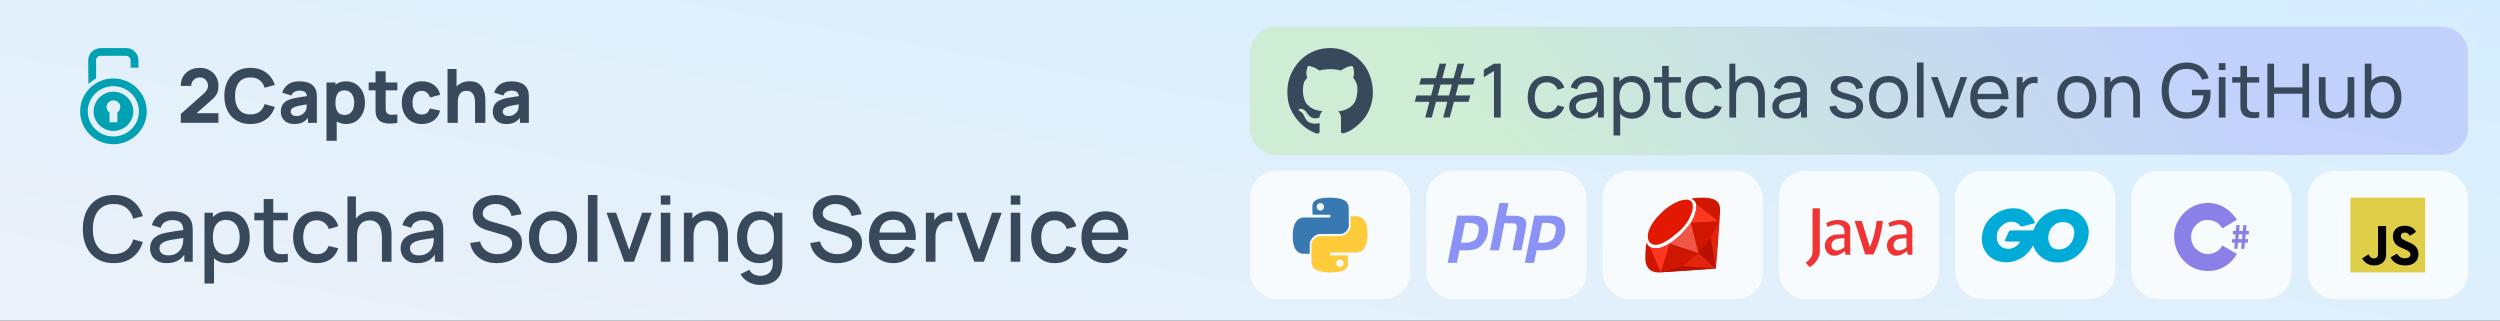 <svg width="468" height="60" fill="none" xmlns="http://www.w3.org/2000/svg"><rect width="100%" height="100%" fill="#333333" stroke="none"/><path d="M0 0h468v60H0V0z" fill="url(#a)"/><rect opacity=".75" x="432" y="32" width="30" height="24" rx="5" fill="#fff"/><rect opacity=".75" x="399" y="32" width="30" height="24" rx="5" fill="#fff"/><rect opacity=".75" x="366" y="32" width="30" height="24" rx="5" fill="#fff"/><rect opacity=".75" x="333" y="32" width="30" height="24" rx="5" fill="#fff"/><rect opacity=".75" x="300" y="32" width="30" height="24" rx="5" fill="#fff"/><rect opacity=".75" x="267" y="32" width="30" height="24" rx="5" fill="#fff"/><rect opacity=".75" x="234" y="32" width="30" height="24" rx="5" fill="#fff"/><path fill="#DFCE47" d="M440 37h14v14h-14z"/><path d="M452.27 43.422c-.152-.39-.782-1.172-2.087-1.172-1.631 0-2.255 1.076-2.231 2.01.024.932.48 1.65 1.439 2.056l.323.135c.827.341 1.525.63 1.525 1.18 0 .622-.72.718-1.008.718-.288 0-.72-.024-1.08-.359-.287-.268-.423-.446-.455-.502l-1.176.694c.184.502.984 1.506 2.711 1.506 2.159 0 2.495-1.41 2.495-2.056 0-.646-.096-1.555-1.607-2.2-1.512-.647-1.68-.838-1.68-1.245 0-.406.288-.67.864-.645.528.021.816.621.816.621l1.151-.741zM445.169 42.322h1.511v5.286c0 1.22-.767 2.08-2.303 2.08-1.228 0-1.967-.877-2.183-1.315l1.2-.765c.096.255.427.765.983.765.696 0 .792-.55.792-.694v-5.357z" fill="#000"/><path fill-rule="evenodd" clip-rule="evenodd" d="m418.649 42.136-.095 1.09h-.559v.652h.501l-.078.891h-.6v.654h.543l-.101 1.148h.584l.109-1.148h.7l-.102 1.168h.583l.112-1.168h.577v-.654h-.515l.085-.89H421v-.654h-.544l.102-1.069h-.618l-.094 1.07h-.682l.104-1.09h-.619zm1.061 2.633.078-.89h-.687l-.085.89h.694z" fill="#8A81E8"/><path d="m418.738 47.537-2.728-1.593s-.381.925-1.545 1.374c-1.455.563-2.515.094-3.455-.811-.939-.906-1.181-2.812-.197-4.061.985-1.25 2.091-1.437 3.349-1.14 1.006.237 1.662 1.067 1.863 1.452l2.697-1.608c-.03-.12-.3-.569-1.136-1.406a5.992 5.992 0 0 0-4.939-1.702c-2.152.25-3.94 1.421-5.061 3.623s-.409 4.732.273 5.872c.682 1.14 2.318 3.295 5.818 3.186 2.8-.087 4.54-2.16 5.061-3.186z" fill="#8A81E8"/><path d="M383.679 45.65c-.401-.993-.232-1.838.063-2.514h-7.161c-.338 0-.465.084-.55.253-.084.17-.507 1.12-.633 1.374-.127.253-.064.443.169.443.185 0 1.823.014 2.619.021a2.356 2.356 0 0 1-.253.36c-.19.232-.803.866-1.606.971-.803.106-1.69-.148-2.176-.887-.486-.74-.507-2.155.211-3 .719-.845 1.437-1.162 2.219-1.162.781 0 1.352.444 1.542.697.19.254.359.19.486.17.126-.022 2.007-.508 2.176-.55.169-.042.169-.169.105-.296-.063-.126-.655-1.352-1.859-2.028-1.204-.676-2.81-.612-4.119-.148-1.31.465-2.916 1.627-3.528 3.338-.613 1.712-.55 3.423.612 4.838 1.162 1.416 2.747 1.542 3.465 1.563.718.022 1.753-.084 3.084-.887 1.065-.642 1.81-1.789 2.05-2.281.105.352.498 1.23 1.225 1.922.908.866 2.007 1.246 3.232 1.289 1.225.042 3.148-.36 4.563-2.007 1.416-1.648 1.416-3.296 1.373-3.993-.042-.697-2.767-.422-2.704 0 .064.422.064 1.394-.57 2.324a2.78 2.78 0 0 1-2.07 1.225c-.529.042-1.564-.042-1.965-1.035z" fill="#00ACD7"/><path d="M383.742 43.136c-.148.317-3.236.507-3.084 0 .063-.211.583-1.635 1.732-2.599a6.055 6.055 0 0 1 3.634-1.415c.655-.021 2.302 0 3.507 1.12 1.204 1.12 1.436 2.45 1.457 2.894.021.444-2.662.317-2.704 0-.042-.317-.401-1.542-2.049-1.563-1.648-.022-2.345 1.246-2.493 1.563z" fill="#00ACD7"/><path d="m338.785 50-.785-.837c.436-.25 1.308-.998 1.308-2.003V39h1.366c-.009 1.963-.023 6.295 0 7.921.024 1.626-1.25 2.73-1.889 3.079zM349.163 47.639l-1.977-6.278h1.337l1.512 4.873c.106-.18.407-.867.755-2.182.349-1.316.475-2.342.495-2.69h1.191a24.393 24.393 0 0 1-.61 3.198c-.372 1.435-.95 2.65-1.192 3.079h-1.511zM344.104 41.182c-1.069 0-1.938.399-2.238.598l.262.717c.368-.17 1.255-.502 1.86-.478.756.03 1.279.568 1.279 1.166v2.69c0 .813.155 1.554.233 1.823h.872c-.01-1.195-.024-3.82 0-4.752.029-1.166-.931-1.764-2.268-1.764z" fill="#F03435"/><path d="M343.407 43.962c.674-.12 1.637-.11 2.034-.09v.718c-.232 0-.837.018-1.395.09-.697.089-1.192.597-1.192 1.195 0 .598.291 1.016 1.018 1.016.581 0 1.288-.478 1.569-.717v.717c-.203.25-.843.79-1.773.957-1.162.21-2.064-.718-2.064-1.883 0-1.166.96-1.854 1.803-2.003zM355.732 41.182c-1.07 0-1.938.399-2.238.598l.261.717c.368-.17 1.256-.502 1.861-.478.755.03 1.279.568 1.279 1.166v2.69c0 .813.155 1.554.232 1.823h.872c-.009-1.195-.023-3.82 0-4.752.029-1.166-.93-1.764-2.267-1.764z" fill="#F03435"/><path d="M355.034 43.962c.675-.12 1.638-.11 2.035-.09v.718c-.232 0-.837.018-1.395.09-.698.089-1.192.597-1.192 1.195 0 .598.291 1.016 1.017 1.016.582 0 1.289-.478 1.57-.717v.717c-.203.25-.843.79-1.773.957-1.163.21-2.064-.718-2.064-1.883 0-1.166.959-1.854 1.802-2.003z" fill="#F03435"/><path fill-rule="evenodd" clip-rule="evenodd" d="M321.203 50.281s-8.485.602-10.431.71c-1.945.123-2.772-1.034-2.772-2.669 0-1.62.214-2.9.214-2.9s.291.571.674.833c.383.262 1.21.386 2.237.031 1.026-.355 2.45-1.28 3.645-2.499 1.18-1.219 2.053-2.283 2.451-3.47.398-1.189.429-1.944.199-2.392-.245-.463-.812-.756-.812-.756s1.685-.293 3.125-.108c1.455.17 2.251.787 2.267 2.145.015 1.372-.797 11.075-.797 11.075z" fill="#CE1600"/><path d="m320.218 44.474 1.588-3.068-.615 8.846-.973-5.778z" fill="#E3240E"/><path d="M314.676 43.887c.726-.705 1.534-1.752 1.847-2.187l1.427 5.68-5.413-1.796c.411-.272 1.413-.992 2.139-1.697z" fill="#EF5645"/><path fill-rule="evenodd" clip-rule="evenodd" d="M310.777 40.062c2.197-2.273 4.93-3.216 5.791-2.393.862.838-.029 3.62-2.079 5.489-2.064 1.87-4.232 3.275-5.42 2.423-1.203-.868-.579-3.276 1.708-5.519z" fill="#E21800"/><path fill-rule="evenodd" clip-rule="evenodd" d="m308.889 46.255 1.996 4.715 1.664-5.393s-1.286.802-2.159.894c-.889.093-1.501-.216-1.501-.216zM321.602 41.38l-4.09-3.193s.123.525-.015 1.08c-.123.555-.291 1.188-.46 1.527-.153.324-.52.926-.52.926l5.085-.34z" fill="#FF3720"/><path fill-rule="evenodd" clip-rule="evenodd" d="m321.191 50.252-3.253-2.872-3.002 2.468 6.255.404z" fill="#E3240E"/><path d="m314.936 49.828 6.222.424-10.306.718 4.084-1.142zM317.95 47.38l2.268-2.873.973 5.745-3.241-2.873z" fill="#B81003"/><path fill-rule="evenodd" clip-rule="evenodd" d="M278.925 46.845h1.692l1.018-5.062 1.744.02c.454.007.649.444.565.907-.085.463-.804 4.148-.804 4.148l1.698-.013s.616-3.228.798-4.142c.182-.907.052-1.605-.473-1.93-.526-.32-1.044-.366-1.68-.386-.629-.013-1.575-.02-1.575-.02l.479-2.347-1.679-.02-1.783 8.845z" fill="#8A93F5"/><path d="M273.039 46.843c1.082.015 2.659.112 3.644-.415.506-.268 1.31-1.063 1.679-2.185.37-1.122.169-2.447-.201-2.975-.783-1.126-2.654-.893-3.852-.898-.051.28-.146.778-.267 1.397.87-.07 2.741-.158 2.764.943.02.613-.071 1.18-.324 1.702-.542 1.12-2.066 1.05-3.164 1.028l-.279 1.403z" fill="#8A93F5"/><path d="m274.523 40.37-1.727-.008L271 49.212l1.731-.006c.582-2.95 1.188-5.892 1.792-8.837zM287.48 46.843c1.083.015 2.66.112 3.644-.415.506-.268 1.31-1.063 1.68-2.185.37-1.122.168-2.447-.201-2.975-.784-1.126-2.655-.893-3.853-.898-.051.28-.146.778-.266 1.397.869-.07 2.74-.158 2.764.943.019.613-.072 1.18-.325 1.702-.542 1.12-2.066 1.05-3.163 1.028l-.28 1.403z" fill="#8A93F5"/><path d="m288.965 40.37-1.727-.008-1.797 8.851 1.732-.006c.581-2.95 1.187-5.892 1.792-8.837z" fill="#8A93F5"/><path fill-rule="evenodd" clip-rule="evenodd" d="m245.703 40.188 3.324.025-.012.5s-4.07.025-4.803 0c-.721-.024-1.21.269-1.589.782-.379.5-.623 1.562-.623 2.514 0 .94.098 2.002.501 2.612.416.598.892.879 1.467.879h1.222s-.013-1.318 0-1.904c0-.598.818-1.77 1.955-1.794 1.149-.013 3.079-.013 3.825-.013.745 0 1.515-.83 1.528-1.526.012-.695-.025-2.49-.025-3.27 0-.782-.367-1.27-.868-1.526-.501-.269-1.454-.452-2.444-.464-1.002-.025-2.236.11-2.798.44-.575.341-.697.866-.697 1.269.012.402.037 1.476.037 1.476zm1.466-2.16c.379 0 .685.317.685.696a.694.694 0 0 1-.685.696.693.693 0 0 1-.684-.696c0-.379.305-.696.684-.696z" fill="#3779B0"/><path fill-rule="evenodd" clip-rule="evenodd" d="m252.297 47.816-3.324-.024.012-.512s4.07-.025 4.803 0c.721.024 1.21-.268 1.589-.768.379-.513.623-1.573.623-2.512 0-.952-.098-2.012-.501-2.61-.416-.61-.892-.89-1.467-.89h-1.222s.013 1.317 0 1.914c0 .586-.818 1.769-1.955 1.78-1.149.013-3.079.013-3.825.013-.745.012-1.515.83-1.528 1.524-.012.695.025 2.5.025 3.268 0 .78.367 1.268.868 1.537.501.256 1.454.439 2.444.463 1.002.012 2.236-.11 2.798-.451.575-.342.697-.854.697-1.268-.012-.403-.037-1.464-.037-1.464zm-1.466 2.147a.686.686 0 0 1-.685-.696c0-.378.306-.682.685-.682.379 0 .684.304.684.682 0 .39-.305.696-.684.696z" fill="#FFCB3A"/><path opacity=".75" d="M234 10a5 5 0 0 1 5-5h218a5 5 0 0 1 5 5v14a5 5 0 0 1-5 5H239a5 5 0 0 1-5-5V10z" fill="url(#b)"/><path d="m266.8 21.993.784-2.933h-2.744l.315-1.19h2.751l.539-2.044h-2.744l.322-1.183h2.744l.728-2.723h1.232l-.735 2.723h2.135l.728-2.723h1.232l-.735 2.723h2.744l-.315 1.183h-2.744l-.553 2.044h2.744l-.315 1.19h-2.744l-.784 2.933h-1.225l.777-2.933h-2.128l-.784 2.933H266.8zm2.331-4.123h2.128l.546-2.044h-2.128l-.546 2.044zm10.54 4.13v-8.701l-1.897 1.148v-1.393l1.897-1.134h1.267V22h-1.267zm9.918.21c-.766 0-1.417-.17-1.953-.511a3.325 3.325 0 0 1-1.218-1.421c-.28-.602-.425-1.288-.434-2.058.009-.789.156-1.482.441-2.079a3.304 3.304 0 0 1 1.239-1.407c.536-.336 1.183-.504 1.939-.504.798 0 1.484.196 2.058.588.578.392.966.929 1.162 1.61l-1.232.371a2.029 2.029 0 0 0-.777-1.022 2.117 2.117 0 0 0-1.225-.364c-.518 0-.945.121-1.281.364-.336.238-.586.57-.749.994-.164.42-.248.903-.252 1.449.009.84.203 1.519.581 2.037.382.513.949.77 1.701.77.494 0 .905-.112 1.232-.336.326-.229.574-.558.742-.987l1.26.329c-.262.705-.67 1.244-1.225 1.617-.556.373-1.225.56-2.009.56zm6.743 0c-.565 0-1.038-.103-1.421-.308a2.194 2.194 0 0 1-.861-.826 2.252 2.252 0 0 1-.287-1.12c0-.397.075-.74.224-1.029.154-.294.369-.537.644-.728.275-.196.604-.35.987-.462.359-.098.761-.182 1.204-.252.448-.075.901-.142 1.358-.203.457-.06.884-.119 1.281-.175l-.448.259c.014-.672-.121-1.169-.406-1.491-.28-.322-.765-.483-1.456-.483-.457 0-.859.105-1.204.315-.341.205-.581.541-.721 1.008l-1.183-.357c.182-.663.534-1.183 1.057-1.561.523-.378 1.211-.567 2.065-.567.686 0 1.274.124 1.764.371.495.243.849.611 1.064 1.106a2.4 2.4 0 0 1 .203.763c.028.27.042.555.042.854V22h-1.106v-1.813l.259.168c-.285.611-.684 1.073-1.197 1.386-.509.313-1.129.469-1.862.469zm.189-1.043c.448 0 .835-.08 1.162-.238.331-.163.597-.376.798-.637.201-.266.331-.555.392-.868.07-.233.107-.492.112-.777.009-.29.014-.511.014-.665l.434.189c-.406.056-.805.11-1.197.161a27.12 27.12 0 0 0-1.113.168c-.35.056-.665.124-.945.203-.205.065-.399.15-.581.252a1.324 1.324 0 0 0-.434.399 1.041 1.041 0 0 0-.161.595c0 .205.051.401.154.588.107.187.271.338.49.455.224.117.516.175.875.175zm9.009 1.043c-.709 0-1.307-.175-1.792-.525a3.322 3.322 0 0 1-1.106-1.435c-.247-.607-.371-1.286-.371-2.037 0-.76.124-1.442.371-2.044.252-.602.621-1.076 1.106-1.421.49-.345 1.09-.518 1.799-.518.7 0 1.302.175 1.806.525.509.345.898.819 1.169 1.421.271.602.406 1.281.406 2.037s-.135 1.435-.406 2.037a3.415 3.415 0 0 1-1.169 1.435c-.504.35-1.108.525-1.813.525zm-3.479 3.15V14.44h1.113v5.565h.14v5.355h-1.253zm3.325-4.291c.499 0 .912-.126 1.239-.378.327-.252.572-.593.735-1.022.163-.434.245-.92.245-1.456 0-.532-.082-1.013-.245-1.442a2.194 2.194 0 0 0-.742-1.022c-.331-.252-.754-.378-1.267-.378-.49 0-.896.121-1.218.364-.322.238-.562.572-.721 1.001-.159.425-.238.917-.238 1.477a4.4 4.4 0 0 0 .231 1.477c.159.43.401.768.728 1.015.327.243.744.364 1.253.364zm9.298.931a5.602 5.602 0 0 1-1.33.105 2.948 2.948 0 0 1-1.162-.259 1.667 1.667 0 0 1-.777-.756c-.15-.299-.231-.6-.245-.903-.01-.308-.014-.656-.014-1.043V12.34h1.246v6.748c0 .308.002.572.007.791.009.22.058.408.147.567.168.299.434.474.798.525.368.051.812.037 1.33-.042V22zm-5.061-6.531V14.44h5.061v1.029h-5.061zm9.466 6.741c-.765 0-1.416-.17-1.953-.511a3.325 3.325 0 0 1-1.218-1.421c-.28-.602-.425-1.288-.434-2.058.009-.789.156-1.482.441-2.079a3.304 3.304 0 0 1 1.239-1.407c.537-.336 1.183-.504 1.939-.504.798 0 1.484.196 2.058.588.579.392.966.929 1.162 1.61l-1.232.371a2.029 2.029 0 0 0-.777-1.022 2.117 2.117 0 0 0-1.225-.364c-.518 0-.945.121-1.281.364-.336.238-.586.57-.749.994-.163.42-.247.903-.252 1.449.009.84.203 1.519.581 2.037.383.513.95.77 1.701.77.495 0 .905-.112 1.232-.336.327-.229.574-.558.742-.987l1.26.329c-.261.705-.67 1.244-1.225 1.617s-1.225.56-2.009.56zm10.046-.21v-3.787c0-.36-.033-.705-.098-1.036a2.619 2.619 0 0 0-.329-.889 1.7 1.7 0 0 0-.63-.63c-.262-.154-.593-.231-.994-.231a2.19 2.19 0 0 0-.854.161 1.67 1.67 0 0 0-.651.476 2.3 2.3 0 0 0-.427.812 3.939 3.939 0 0 0-.147 1.141l-.819-.252c0-.733.13-1.36.392-1.883a2.86 2.86 0 0 1 1.113-1.211c.48-.285 1.045-.427 1.694-.427.49 0 .907.077 1.253.231a2.5 2.5 0 0 1 .861.616c.228.252.408.537.539.854.13.313.221.632.273.959.056.322.084.628.084.917V22h-1.26zm-5.39 0V11.92h1.12v5.565h.14V22h-1.26zm10.619.21c-.565 0-1.039-.103-1.421-.308a2.194 2.194 0 0 1-.861-.826 2.241 2.241 0 0 1-.287-1.12c0-.397.074-.74.224-1.029.154-.294.368-.537.644-.728.275-.196.604-.35.987-.462.359-.098.76-.182 1.204-.252.448-.075.9-.142 1.358-.203.457-.06.884-.119 1.281-.175l-.448.259c.014-.672-.122-1.169-.406-1.491-.28-.322-.766-.483-1.456-.483-.458 0-.859.105-1.204.315-.341.205-.581.541-.721 1.008l-1.183-.357c.182-.663.534-1.183 1.057-1.561.522-.378 1.211-.567 2.065-.567.686 0 1.274.124 1.764.371a2.16 2.16 0 0 1 1.064 1.106 2.4 2.4 0 0 1 .203.763c.028.27.042.555.042.854V22h-1.106v-1.813l.259.168c-.285.611-.684 1.073-1.197 1.386-.509.313-1.13.469-1.862.469zm.189-1.043c.448 0 .835-.08 1.162-.238.331-.163.597-.376.798-.637a2.1 2.1 0 0 0 .392-.868c.07-.233.107-.492.112-.777.009-.29.014-.511.014-.665l.434.189c-.406.056-.805.11-1.197.161a27.12 27.12 0 0 0-1.113.168c-.35.056-.665.124-.945.203-.206.065-.399.15-.581.252a1.314 1.314 0 0 0-.434.399 1.034 1.034 0 0 0-.161.595c0 .205.051.401.154.588.107.187.27.338.49.455.224.117.515.175.875.175zm11.195 1.036c-.9 0-1.64-.196-2.219-.588-.574-.397-.926-.95-1.057-1.659l1.274-.203c.103.41.339.737.707.98.369.238.826.357 1.372.357.518 0 .924-.107 1.218-.322.294-.215.441-.506.441-.875 0-.215-.049-.387-.147-.518-.098-.135-.301-.261-.609-.378a14.475 14.475 0 0 0-1.379-.42c-.667-.177-1.192-.362-1.575-.553-.382-.191-.655-.413-.819-.665-.163-.252-.245-.558-.245-.917 0-.443.122-.83.364-1.162.243-.336.581-.595 1.015-.777.439-.182.948-.273 1.526-.273.574 0 1.088.091 1.54.273.453.182.817.441 1.092.777.28.331.446.719.497 1.162l-1.274.231a1.37 1.37 0 0 0-.588-.959c-.326-.233-.749-.357-1.267-.371-.49-.019-.889.068-1.197.259-.303.191-.455.45-.455.777 0 .182.056.338.168.469.117.13.329.254.637.371.313.117.766.25 1.358.399.668.168 1.193.352 1.575.553.388.196.663.43.826.7.164.266.245.595.245.987 0 .728-.268 1.302-.805 1.722-.536.415-1.276.623-2.219.623zm7.788.007c-.751 0-1.4-.17-1.946-.511a3.389 3.389 0 0 1-1.253-1.414c-.294-.602-.441-1.293-.441-2.072 0-.793.15-1.489.448-2.086a3.335 3.335 0 0 1 1.267-1.393c.546-.336 1.188-.504 1.925-.504.756 0 1.407.17 1.953.511.546.336.964.805 1.253 1.407.294.597.441 1.286.441 2.065 0 .789-.147 1.484-.441 2.086a3.38 3.38 0 0 1-1.26 1.407c-.546.336-1.194.504-1.946.504zm0-1.183c.784 0 1.368-.261 1.75-.784.383-.523.574-1.2.574-2.03 0-.854-.193-1.533-.581-2.037-.387-.509-.968-.763-1.743-.763-.527 0-.961.119-1.302.357-.34.238-.595.567-.763.987-.168.42-.252.905-.252 1.456 0 .85.196 1.53.588 2.044.392.513.969.77 1.729.77zm5.328.973V11.71h1.246V22h-1.246zm5.391 0-2.744-7.56h1.26l2.121 5.971 2.114-5.971h1.267L365.519 22h-1.274zm8.286.21c-.742 0-1.39-.163-1.946-.49a3.437 3.437 0 0 1-1.288-1.379c-.308-.593-.462-1.283-.462-2.072 0-.826.152-1.54.455-2.142a3.335 3.335 0 0 1 1.267-1.4c.546-.331 1.186-.497 1.918-.497.761 0 1.407.175 1.939.525.537.35.938.85 1.204 1.498.271.649.388 1.421.35 2.317h-1.26v-.448c-.014-.929-.203-1.622-.567-2.079-.364-.462-.905-.693-1.624-.693-.77 0-1.355.247-1.757.742-.401.495-.602 1.204-.602 2.128 0 .891.201 1.582.602 2.072.402.49.973.735 1.715.735.5 0 .934-.114 1.302-.343.369-.229.658-.558.868-.987l1.197.413a3.389 3.389 0 0 1-1.33 1.554 3.686 3.686 0 0 1-1.981.546zm-2.793-3.64v-1.001h5.586v1.001h-5.586zm7.789 3.43v-7.56h1.113v1.827l-.182-.238c.089-.233.203-.448.343-.644.145-.196.306-.357.483-.483.196-.159.418-.28.665-.364.247-.084.499-.133.756-.147.257-.019.497-.002.721.049v1.169a2.36 2.36 0 0 0-.861-.056 1.748 1.748 0 0 0-.868.343 1.863 1.863 0 0 0-.567.63 2.715 2.715 0 0 0-.273.805 4.952 4.952 0 0 0-.077.875V22h-1.253zm11.245.21c-.751 0-1.4-.17-1.946-.511a3.389 3.389 0 0 1-1.253-1.414c-.294-.602-.441-1.293-.441-2.072 0-.793.15-1.489.448-2.086a3.335 3.335 0 0 1 1.267-1.393c.546-.336 1.188-.504 1.925-.504.756 0 1.407.17 1.953.511.546.336.964.805 1.253 1.407.294.597.441 1.286.441 2.065 0 .789-.147 1.484-.441 2.086a3.38 3.38 0 0 1-1.26 1.407c-.546.336-1.194.504-1.946.504zm0-1.183c.784 0 1.368-.261 1.75-.784.383-.523.574-1.2.574-2.03 0-.854-.193-1.533-.581-2.037-.387-.509-.968-.763-1.743-.763-.527 0-.961.119-1.302.357-.34.238-.595.567-.763.987-.168.42-.252.905-.252 1.456 0 .85.196 1.53.588 2.044.392.513.969.77 1.729.77zm10.571.973v-3.787c0-.36-.032-.705-.098-1.036a2.577 2.577 0 0 0-.329-.889 1.7 1.7 0 0 0-.63-.63c-.261-.154-.592-.231-.994-.231-.312 0-.597.054-.854.161a1.67 1.67 0 0 0-.651.476 2.316 2.316 0 0 0-.427.812 3.939 3.939 0 0 0-.147 1.141l-.819-.252c0-.733.131-1.36.392-1.883a2.86 2.86 0 0 1 1.113-1.211c.481-.285 1.046-.427 1.694-.427.49 0 .908.077 1.253.231.346.154.633.36.861.616.229.252.409.537.539.854.131.313.222.632.273.959.056.322.084.628.084.917V22h-1.26zm-5.39 0v-7.56h1.12v2.023h.14V22h-1.26zm15.354.21a4.77 4.77 0 0 1-1.89-.364 4.172 4.172 0 0 1-1.47-1.043 4.792 4.792 0 0 1-.952-1.652c-.219-.649-.329-1.379-.329-2.191 0-1.073.191-2.002.574-2.786.383-.784.922-1.388 1.617-1.813.695-.43 1.512-.644 2.45-.644 1.129 0 2.039.264 2.73.791.691.523 1.167 1.239 1.428 2.149l-1.26.259c-.21-.611-.555-1.099-1.036-1.463-.481-.364-1.08-.546-1.799-.546-.751-.005-1.377.163-1.876.504-.495.336-.868.81-1.12 1.421-.252.611-.38 1.32-.385 2.128-.005.803.119 1.507.371 2.114s.628 1.083 1.127 1.428c.504.34 1.132.513 1.883.518.649.005 1.195-.119 1.638-.371a2.564 2.564 0 0 0 1.029-1.092c.243-.476.39-1.048.441-1.715h-2.142v-1.029h3.458c.014.093.021.205.021.336.005.126.007.212.007.259 0 .92-.173 1.743-.518 2.471a3.938 3.938 0 0 1-1.519 1.708c-.667.415-1.493.623-2.478.623zm6.053-9.107v-1.288h1.246v1.288h-1.246zm0 8.897v-7.56h1.246V22h-1.246zm7.568 0a5.602 5.602 0 0 1-1.33.105 2.948 2.948 0 0 1-1.162-.259 1.667 1.667 0 0 1-.777-.756c-.15-.299-.231-.6-.245-.903-.01-.308-.014-.656-.014-1.043V12.34h1.246v6.748c0 .308.002.572.007.791.009.22.058.408.147.567.168.299.434.474.798.525.368.051.812.037 1.33-.042V22zm-5.061-6.531V14.44h5.061v1.029h-5.061zM424.462 22V11.92h1.246v4.445h5.306V11.92h1.246V22h-1.246v-4.452h-5.306V22h-1.246zm12.632.196c-.485 0-.903-.077-1.253-.231a2.5 2.5 0 0 1-.861-.616 3.036 3.036 0 0 1-.539-.854 4.396 4.396 0 0 1-.28-.959 5.967 5.967 0 0 1-.077-.917V14.44h1.26v3.787c0 .355.033.698.098 1.029.065.331.175.63.329.896.159.266.369.476.63.63.266.154.597.231.994.231.313 0 .597-.054.854-.161.257-.107.476-.266.658-.476.182-.215.322-.485.42-.812.098-.327.147-.707.147-1.141l.819.252c0 .728-.133 1.356-.399 1.883a2.844 2.844 0 0 1-1.113 1.218c-.476.28-1.038.42-1.687.42zm2.52-.196v-2.023h-.14V14.44h1.253V22h-1.113zm6.545.21c-.709 0-1.307-.175-1.792-.525a3.322 3.322 0 0 1-1.106-1.435c-.247-.607-.371-1.286-.371-2.037 0-.76.124-1.442.371-2.044.252-.602.621-1.076 1.106-1.421.49-.345 1.09-.518 1.799-.518.7 0 1.302.175 1.806.525.509.345.898.819 1.169 1.421.271.602.406 1.281.406 2.037s-.135 1.435-.406 2.037a3.415 3.415 0 0 1-1.169 1.435c-.504.35-1.108.525-1.813.525zM442.68 22V11.92h1.253v4.515h-.14V22h-1.113zm3.325-.931c.499 0 .912-.126 1.239-.378.327-.252.572-.593.735-1.022.163-.434.245-.92.245-1.456 0-.532-.082-1.013-.245-1.442a2.194 2.194 0 0 0-.742-1.022c-.331-.252-.754-.378-1.267-.378-.49 0-.896.121-1.218.364-.322.238-.562.572-.721 1.001-.159.425-.238.917-.238 1.477a4.4 4.4 0 0 0 .231 1.477c.159.43.401.768.728 1.015.327.243.744.364 1.253.364z" fill="#38495C"/><path fill-rule="evenodd" clip-rule="evenodd" d="M247.578 20.813s-.56.463-.551 1.152c0 .04-.57.266-1.219.13-.429-.09-.922-.558-1.185-.99-.258-.432-.727-.724-1.083-.74-.258-.01-.434.071-.439.182 0 .1.147.221.347.332.253.135.492.377.717.88.19.422.39.91.994 1.176 1.01.452 1.873.045 1.873.12 0 .71-.005 1.454-.005 1.6 0 .24-.234.452-.697.286a8.142 8.142 0 0 1-2.98-1.96c-1.136-1.202-1.921-2.595-2.194-4.038-.274-1.448-.215-3.283.399-4.781.62-1.493 1.742-3.218 3.77-4.278 2.024-1.061 4.623-1.202 6.799-.232 2.175.966 3.262 2.363 3.916 3.605.658 1.242 1.185 3.298.863 5.289-.322 1.99-1.166 3.228-1.805 3.957-.634.724-1.736 1.694-2.648 2.096-.912.407-1.414.543-1.419-.03-.005-.568.005-1.69 0-2.479-.005-.784-.517-1.262-.517-1.262s.868-.025 1.688-.452c.819-.432 1.409-.955 1.672-1.936.269-.98.312-1.96.132-2.589-.176-.623-.434-.965-.546-1.116-.112-.146-.151-.16-.151-.16s.156-.302.156-.926c0-.618-.239-1.267-.239-1.267s-.503-.08-1.249.272c-.751.347-.951.553-.951.553s-.839-.262-1.989-.257c-1.151.005-2.063.247-2.063.247s-.386-.307-.966-.553c-.575-.252-1.156-.317-1.156-.317s-.312.75-.297 1.327c.014.583.185.905.185.905s-.483.387-.678 1.071c-.195.684-.2 1.79.005 2.594.205.81.454 1.162.922 1.599.463.432 1.068.709 1.677.84.61.13.912.15.912.15z" fill="#38495C"/><path d="M33.849 22.986h7.043v-1.792h-4.095l2.25-1.974c.4-.35.738-.663 1.013-.938a2.96 2.96 0 0 0 .622-.91c.14-.331.21-.747.21-1.246 0-.677-.15-1.272-.448-1.785a3.13 3.13 0 0 0-1.23-1.197c-.516-.29-1.103-.434-1.76-.434-.717 0-1.346.137-1.886.413-.54.275-.962.665-1.265 1.169-.303.504-.454 1.101-.454 1.792h1.956c-.01-.28.054-.54.189-.777.135-.243.324-.437.566-.581.247-.15.53-.224.852-.224.461 0 .83.151 1.104.455.28.298.42.679.42 1.14 0 .215-.066.447-.196.694-.13.247-.354.51-.671.79l-4.22 3.753v1.652zM46.88 23.21c1.155 0 2.124-.287 2.906-.861.788-.574 1.342-1.351 1.663-2.331l-1.914-.532c-.187.607-.501 1.08-.943 1.42-.443.341-1.014.512-1.712.512-.955 0-1.675-.313-2.16-.938-.479-.63-.719-1.47-.719-2.52s.24-1.888.72-2.513c.484-.63 1.204-.945 2.159-.945.698 0 1.269.17 1.712.51.442.337.756.81.943 1.422l1.914-.532c-.321-.98-.875-1.757-1.663-2.331-.782-.574-1.751-.861-2.906-.861-1.006 0-1.875.22-2.606.658a4.41 4.41 0 0 0-1.684 1.84c-.392.79-.587 1.707-.587 2.752 0 1.045.196 1.962.587 2.75a4.41 4.41 0 0 0 1.684 1.842c.73.439 1.6.658 2.606.658zM55.084 23.21c.582 0 1.071-.089 1.467-.266.4-.182.768-.471 1.104-.868V23h1.663v-4.62c0-.345-.014-.658-.042-.938a2.258 2.258 0 0 0-.266-.84 2.217 2.217 0 0 0-1.173-1.064c-.518-.206-1.11-.308-1.775-.308-.908 0-1.626.196-2.152.588-.526.392-.885.9-1.076 1.526l1.719.546c.12-.346.333-.586.636-.721.302-.136.593-.203.873-.203.447 0 .78.084.999.252.219.163.347.422.384.777-.708.102-1.332.203-1.872.3a8.21 8.21 0 0 0-1.356.337c-.605.224-1.031.53-1.278.917-.247.383-.37.838-.37 1.365 0 .42.095.805.286 1.155.196.345.48.623.852.833.377.205.836.308 1.377.308zm.405-1.498c-.326 0-.585-.072-.776-.217a.732.732 0 0 1-.286-.61c0-.19.06-.354.182-.49.12-.14.321-.265.6-.377.215-.08.478-.152.79-.217.317-.07.794-.159 1.432-.266a7.592 7.592 0 0 1-.042.602 1.714 1.714 0 0 1-.153.567c-.052.107-.15.24-.294.399-.14.159-.33.3-.573.427-.237.121-.53.182-.88.182zM61.12 26.36h1.915v-3.633c.247.154.52.273.817.357.303.084.632.126.986.126.694 0 1.301-.175 1.823-.525.522-.35.927-.826 1.216-1.428.293-.602.44-1.281.44-2.037 0-.77-.149-1.454-.447-2.051a3.45 3.45 0 0 0-1.244-1.421c-.535-.345-1.164-.518-1.886-.518-.392 0-.75.056-1.076.168-.322.107-.61.261-.867.462v-.42h-1.676v10.92zm3.41-4.844c-.633 0-1.08-.21-1.341-.63-.261-.425-.392-.98-.392-1.666 0-.686.128-1.24.385-1.66.26-.424.687-.636 1.278-.636.424 0 .771.105 1.041.315.275.205.478.483.608.833.13.345.196.728.196 1.148 0 .425-.063.812-.189 1.162a1.81 1.81 0 0 1-.58.826c-.26.205-.596.308-1.006.308zM74.382 23v-1.582c-.447.06-.855.08-1.223.056-.368-.023-.636-.168-.803-.434-.089-.14-.138-.327-.147-.56a41.64 41.64 0 0 1-.007-.798V16.91h2.18v-1.47h-2.18v-2.1h-1.9v2.1h-1.286v1.47h1.286v2.884c0 .453.004.858.014 1.218.009.354.107.704.293 1.05.205.368.503.637.894.805.396.163.844.25 1.342.259A7.22 7.22 0 0 0 74.382 23zM78.966 23.21c.876 0 1.612-.217 2.208-.651.596-.434 1.002-1.053 1.216-1.855l-1.942-.406c-.112.364-.28.644-.504.84-.223.196-.55.294-.978.294-.573 0-1.006-.203-1.3-.61-.288-.41-.432-.944-.432-1.602 0-.63.137-1.155.412-1.575.28-.425.72-.637 1.32-.637.35 0 .662.11.937.329.279.22.475.525.586.917l1.9-.504c-.167-.78-.553-1.393-1.159-1.841-.6-.453-1.346-.68-2.236-.68-.768 0-1.434.174-1.998.519a3.546 3.546 0 0 0-1.314 1.42c-.307.603-.46 1.287-.46 2.052 0 .756.148 1.435.446 2.037a3.464 3.464 0 0 0 1.286 1.428c.559.35 1.23.525 2.012.525zM83.773 23h1.929v-3.836c0-.472.051-.85.154-1.134.107-.285.242-.5.405-.644.163-.15.337-.25.524-.301.186-.052.36-.077.524-.077.405 0 .717.09.936.273.224.182.384.408.482.679.098.27.156.541.175.812.018.266.028.485.028.658V23h1.928v-4.242c0-.126-.01-.327-.028-.602a4.815 4.815 0 0 0-.16-.91 3.127 3.127 0 0 0-.448-.966 2.354 2.354 0 0 0-.866-.763c-.373-.2-.855-.301-1.446-.301-.545 0-1.02.09-1.426.273a3.032 3.032 0 0 0-1.02.728V12.92h-1.69V23zM94.767 23.21c.582 0 1.072-.089 1.468-.266.4-.182.768-.471 1.103-.868V23h1.663v-4.62c0-.345-.014-.658-.042-.938a2.262 2.262 0 0 0-.265-.84 2.217 2.217 0 0 0-1.174-1.064c-.517-.206-1.108-.308-1.775-.308-.908 0-1.625.196-2.152.588-.526.392-.885.9-1.076 1.526l1.72.546c.12-.346.332-.586.635-.721.303-.136.594-.203.873-.203.447 0 .78.084 1 .252.218.163.346.422.384.777-.708.102-1.332.203-1.873.3-.54.094-.992.206-1.355.337-.606.224-1.032.53-1.279.917-.247.383-.37.838-.37 1.365 0 .42.095.805.286 1.155.196.345.48.623.853.833.377.205.836.308 1.376.308zm.405-1.498c-.326 0-.584-.072-.775-.217a.732.732 0 0 1-.287-.61.71.71 0 0 1 .182-.49c.121-.14.322-.265.601-.377.214-.08.477-.152.79-.217.316-.07.794-.159 1.432-.266a7.589 7.589 0 0 1-.042.602 1.716 1.716 0 0 1-.154.567c-.051.107-.149.24-.293.399-.14.159-.331.3-.573.427-.238.121-.531.182-.88.182z" fill="#38495C"/><path fill-rule="evenodd" clip-rule="evenodd" d="M21.217 14.682c3.445 0 6.26 2.779 6.26 6.18 0 3.36-2.815 6.138-6.26 6.138C17.773 27 15 24.221 15 20.862c0-3.401 2.773-6.18 6.217-6.18zm-4.663 1.037s.378-.332.715-.58c.336-.25.714-.457.714-.457s.042-2.986 0-3.442c0-.415.378-.788.84-.788h4.789c.42 0 .84.373.84.87v1.328l1.47.041V11.24c0-.954-.798-2.24-2.31-2.24H18.99c-1.639 0-2.479 1.203-2.479 2.281 0 1.12.042 4.438.042 4.438zm4.663 1.452c2.059 0 3.74 1.659 3.74 3.69 0 1.991-1.681 3.65-3.74 3.65-2.016 0-3.697-1.659-3.697-3.65 0-2.032 1.68-3.69 3.697-3.69zm0 1.617c.715 0 1.303.54 1.303 1.244 0 .415-.253.83-.546 1.037v1.825h-1.47v-1.825c-.337-.207-.547-.622-.547-1.037 0-.705.588-1.244 1.26-1.244zm0-2.654c2.647 0 4.79 2.115 4.79 4.728 0 2.571-2.143 4.686-4.79 4.686-2.646 0-4.789-2.115-4.789-4.686 0-2.613 2.143-4.728 4.79-4.728z" fill="#00A1B3"/><path d="M21.299 49.255c-1.224 0-2.267-.266-3.128-.799-.862-.538-1.522-1.286-1.981-2.244-.453-.958-.68-2.068-.68-3.332 0-1.264.227-2.374.68-3.332.459-.958 1.12-1.703 1.98-2.236.862-.538 1.904-.807 3.128-.807 1.412 0 2.579.357 3.503 1.071.929.714 1.575 1.675 1.938 2.882l-1.803.484c-.238-.856-.663-1.527-1.274-2.014-.607-.488-1.395-.731-2.363-.731-.867 0-1.59.195-2.168.586-.578.391-1.014.938-1.309 1.64-.289.703-.433 1.522-.433 2.457-.006.935.136 1.754.425 2.456.294.703.73 1.25 1.308 1.641.584.391 1.31.587 2.177.587.968 0 1.756-.244 2.363-.731.611-.493 1.037-1.165 1.274-2.015l1.802.485c-.362 1.207-1.008 2.167-1.938 2.881-.923.714-2.09 1.071-3.502 1.071zm9.902 0c-.68 0-1.25-.125-1.709-.374a2.664 2.664 0 0 1-1.046-1.003 2.793 2.793 0 0 1-.348-1.377c0-.465.082-.873.247-1.224.164-.351.408-.649.73-.892.323-.25.72-.451 1.19-.604.409-.119.87-.224 1.386-.314.516-.091 1.057-.176 1.624-.255l1.7-.239-.647.358c.012-.72-.141-1.253-.459-1.599-.311-.35-.85-.526-1.614-.526-.482 0-.924.113-1.327.34-.402.22-.682.589-.841 1.105l-1.657-.51c.226-.788.657-1.414 1.291-1.879.64-.465 1.49-.697 2.55-.697.822 0 1.536.142 2.142.425.613.278 1.06.72 1.344 1.326.147.3.238.618.272.952.033.334.05.694.05 1.08V49h-1.572v-2.1l.306.273c-.38.702-.864 1.226-1.454 1.572-.583.34-1.303.51-2.159.51zm.314-1.454c.504 0 .938-.087 1.3-.263a2.56 2.56 0 0 0 .876-.688c.221-.278.365-.567.433-.867.097-.272.15-.578.162-.918.017-.34.026-.612.026-.816l.578.212-1.53.23c-.46.067-.876.136-1.25.203a7.47 7.47 0 0 0-.986.23 3.324 3.324 0 0 0-.654.306 1.499 1.499 0 0 0-.451.434c-.108.17-.161.376-.161.62 0 .238.059.459.178.663.119.198.3.357.544.476.244.119.555.178.935.178zm11.081 1.454c-.878 0-1.615-.213-2.21-.638-.595-.43-1.045-1.011-1.351-1.742-.306-.731-.46-1.556-.46-2.474 0-.918.15-1.742.451-2.473.306-.731.754-1.306 1.343-1.725.595-.425 1.326-.638 2.193-.638.861 0 1.604.213 2.227.638.63.419 1.114.994 1.454 1.725.34.725.51 1.55.51 2.474 0 .917-.17 1.745-.51 2.481-.335.731-.814 1.31-1.437 1.734-.617.425-1.354.638-2.21.638zm-4.318 3.825V39.82h1.581v6.605h.204v6.655h-1.785zm4.072-5.431c.566 0 1.034-.145 1.402-.434.374-.289.652-.677.833-1.165.187-.492.28-1.042.28-1.648 0-.601-.093-1.145-.28-1.633a2.536 2.536 0 0 0-.841-1.164c-.38-.289-.864-.433-1.454-.433-.555 0-1.014.136-1.377.408-.357.272-.623.651-.799 1.139-.17.487-.255 1.048-.255 1.682 0 .635.085 1.196.255 1.683.17.488.44.87.808 1.148.368.278.844.416 1.428.416zM53.882 49a7.608 7.608 0 0 1-1.7.145 3.847 3.847 0 0 1-1.487-.324 2.027 2.027 0 0 1-.986-.934 2.734 2.734 0 0 1-.323-1.157 47.233 47.233 0 0 1-.017-1.342V37.27h1.785v8.032c0 .369.003.689.008.961.012.272.071.502.179.689.204.35.527.552.969.603.448.045.972.026 1.572-.06V49zm-6.273-7.752V39.82h6.273v1.428H47.61zm11.704 8.007c-.94 0-1.74-.21-2.397-.629a4.112 4.112 0 0 1-1.513-1.725c-.345-.732-.521-1.562-.527-2.491.006-.946.187-1.782.544-2.507a4.093 4.093 0 0 1 1.53-1.718c.663-.413 1.46-.62 2.389-.62 1.003 0 1.858.25 2.567.748.714.499 1.184 1.181 1.41 2.048l-1.767.51c-.176-.515-.465-.915-.867-1.198a2.264 2.264 0 0 0-1.369-.434c-.583 0-1.062.14-1.436.417a2.406 2.406 0 0 0-.833 1.122c-.181.476-.275 1.02-.28 1.632.005.946.22 1.711.645 2.295.431.584 1.066.876 1.904.876.573 0 1.034-.13 1.386-.392.357-.266.629-.645.816-1.139l1.802.425c-.3.896-.796 1.584-1.488 2.066-.691.476-1.53.714-2.516.714zM71.491 49v-4.514c0-.356-.03-.722-.093-1.096a3.287 3.287 0 0 0-.34-1.054 1.994 1.994 0 0 0-.706-.782c-.3-.198-.694-.297-1.181-.297-.317 0-.618.053-.901.161-.283.102-.533.27-.748.502-.21.232-.377.538-.502.917-.119.38-.178.842-.178 1.386l-1.105-.416c0-.834.156-1.567.467-2.202.312-.64.76-1.139 1.343-1.496.584-.357 1.29-.535 2.117-.535.635 0 1.167.102 1.598.306.43.203.78.473 1.045.807.272.329.48.689.62 1.08.143.39.239.773.29 1.147.05.374.076.703.076.986V49h-1.802zm-6.451 0V36.76h1.59v6.605h.212V49H65.04zm13.06.255c-.68 0-1.25-.125-1.709-.374a2.664 2.664 0 0 1-1.045-1.003 2.793 2.793 0 0 1-.349-1.377c0-.465.082-.873.247-1.224.164-.351.408-.649.73-.892.324-.25.72-.451 1.19-.604.409-.119.87-.224 1.386-.314.516-.091 1.057-.176 1.624-.255l1.7-.239-.646.358c.011-.72-.142-1.253-.46-1.599-.31-.35-.85-.526-1.614-.526-.482 0-.924.113-1.326.34-.403.22-.683.589-.842 1.105l-1.657-.51c.227-.788.657-1.414 1.292-1.879.64-.465 1.49-.697 2.55-.697.822 0 1.535.142 2.142.425.612.278 1.06.72 1.343 1.326.147.3.238.618.272.952.034.334.05.694.05 1.08V49h-1.572v-2.1l.306.273c-.38.702-.864 1.226-1.453 1.572-.584.34-1.303.51-2.16.51zm.314-1.454c.505 0 .938-.087 1.3-.263a2.56 2.56 0 0 0 .876-.688c.221-.278.366-.567.434-.867.096-.272.15-.578.161-.918.017-.34.026-.612.026-.816l.578.212-1.53.23c-.46.067-.876.136-1.25.203a7.47 7.47 0 0 0-.986.23 3.324 3.324 0 0 0-.654.306 1.499 1.499 0 0 0-.45.434c-.108.17-.162.376-.162.62 0 .238.06.459.178.663.12.198.3.357.544.476.244.119.556.178.935.178zm14.612 1.454c-.878 0-1.671-.15-2.38-.45a4.566 4.566 0 0 1-1.742-1.301c-.453-.567-.748-1.238-.884-2.014l1.853-.281c.187.748.578 1.332 1.173 1.751.595.414 1.29.62 2.082.62.493 0 .947-.076 1.36-.229.414-.159.746-.383.995-.672.255-.294.382-.646.382-1.053a1.373 1.373 0 0 0-.433-1.029c-.13-.13-.292-.24-.485-.331a3.632 3.632 0 0 0-.62-.247l-3.137-.926a7.575 7.575 0 0 1-.935-.349 3.69 3.69 0 0 1-.875-.57 2.792 2.792 0 0 1-.638-.875c-.164-.351-.246-.776-.246-1.275 0-.754.193-1.391.578-1.913.39-.526.918-.923 1.58-1.19.664-.271 1.406-.407 2.228-.407.827.01 1.567.158 2.218.441a4.197 4.197 0 0 1 1.632 1.224c.437.527.737 1.168.901 1.921l-1.904.323a2.499 2.499 0 0 0-.544-1.181 2.725 2.725 0 0 0-1.02-.765 3.247 3.247 0 0 0-1.309-.28 3.202 3.202 0 0 0-1.25.203 2.229 2.229 0 0 0-.9.621 1.396 1.396 0 0 0-.332.918c0 .34.1.615.298.825.198.21.442.376.73.501.296.119.587.218.876.297l2.261.638c.284.08.604.187.96.323.364.13.712.314 1.046.552.34.238.62.556.842.953.22.39.331.883.331 1.479 0 .617-.124 1.161-.374 1.632-.249.464-.592.855-1.028 1.172-.43.312-.93.547-1.496.706a6.621 6.621 0 0 1-1.794.238zm10.49 0c-.918 0-1.714-.207-2.388-.62a4.185 4.185 0 0 1-1.564-1.709c-.363-.731-.544-1.573-.544-2.525 0-.957.187-1.799.56-2.524a4.113 4.113 0 0 1 1.573-1.7c.675-.408 1.462-.612 2.363-.612.918 0 1.715.207 2.389.62a4.182 4.182 0 0 1 1.564 1.709c.368.725.552 1.561.552 2.508 0 .957-.187 1.801-.561 2.532a4.175 4.175 0 0 1-1.564 1.709c-.674.408-1.467.612-2.38.612zm0-1.675c.879 0 1.533-.294 1.964-.883.436-.596.654-1.36.654-2.296 0-.957-.221-1.722-.663-2.295-.436-.578-1.088-.867-1.955-.867-.595 0-1.085.137-1.47.409a2.366 2.366 0 0 0-.859 1.113c-.187.47-.28 1.017-.28 1.64 0 .964.221 1.734.663 2.313.442.578 1.091.867 1.946.867zm6.543 1.42V36.505h1.777V49h-1.777zm6.811 0-3.332-9.18h1.794l2.439 6.953 2.44-6.953h1.793L118.672 49h-1.802zm6.836-10.684V36.59h1.776v1.725h-1.776zm0 10.684v-9.18h1.776V49h-1.776zm10.772 0v-4.514c0-.356-.031-.722-.094-1.096a3.27 3.27 0 0 0-.34-1.054 1.99 1.99 0 0 0-.705-.782c-.301-.198-.694-.297-1.182-.297-.317 0-.617.053-.901.161-.283.102-.532.27-.748.502-.209.232-.377.538-.501.917-.119.38-.179.842-.179 1.386l-1.105-.416c0-.834.156-1.567.468-2.202a3.506 3.506 0 0 1 1.343-1.496c.583-.357 1.289-.535 2.116-.535.635 0 1.168.102 1.598.306.431.203.779.473 1.046.807.272.329.479.689.62 1.08.142.39.238.773.289 1.147.051.374.077.703.077.986V49h-1.802zm-6.452 0v-9.18h1.59v2.652h.212V49h-1.802zm14.25 4.335c-.493 0-.972-.077-1.436-.23a4.098 4.098 0 0 1-1.258-.68 3.69 3.69 0 0 1-.944-1.096l1.641-.833c.198.391.481.677.85.858a2.6 2.6 0 0 0 1.164.273c.505 0 .935-.091 1.292-.273.357-.175.626-.441.808-.798.187-.357.277-.8.272-1.326v-2.567h.212V39.82h1.573v9.426c0 .244-.009.476-.026.697a5.393 5.393 0 0 1-.093.663c-.131.618-.38 1.128-.748 1.53a3.313 3.313 0 0 1-1.394.901c-.561.199-1.199.298-1.913.298zm-.136-4.08c-.855 0-1.595-.213-2.218-.638-.618-.424-1.097-1.002-1.437-1.733-.334-.737-.501-1.565-.501-2.483 0-.923.17-1.748.51-2.473.34-.731.821-1.306 1.445-1.725.629-.425 1.374-.638 2.235-.638.867 0 1.595.213 2.185.638.595.419 1.042.994 1.343 1.725.306.731.459 1.556.459 2.474 0 .917-.153 1.742-.459 2.473-.306.731-.757 1.312-1.352 1.742-.595.425-1.331.638-2.21.638zm.247-1.607c.583 0 1.059-.138 1.428-.416.368-.278.637-.66.807-1.148.17-.487.255-1.048.255-1.683 0-.634-.088-1.195-.263-1.683-.17-.487-.437-.867-.799-1.139-.357-.272-.813-.407-1.369-.407-.589 0-1.074.144-1.453.433a2.59 2.59 0 0 0-.85 1.165 4.635 4.635 0 0 0-.272 1.631c0 .607.09 1.156.272 1.65.187.487.464.875.833 1.164.374.289.844.433 1.411.433zm14.29 1.607c-.879 0-1.672-.15-2.38-.45a4.565 4.565 0 0 1-1.743-1.301c-.453-.567-.748-1.238-.884-2.014l1.853-.281c.187.748.578 1.332 1.173 1.751.595.414 1.289.62 2.083.62.493 0 .946-.076 1.36-.229.413-.159.745-.383.994-.672.255-.294.383-.646.383-1.053a1.377 1.377 0 0 0-.434-1.029c-.13-.13-.292-.24-.484-.331a3.628 3.628 0 0 0-.621-.247l-3.136-.926a7.557 7.557 0 0 1-.935-.349 3.692 3.692 0 0 1-.876-.57 2.797 2.797 0 0 1-.637-.875c-.165-.351-.247-.776-.247-1.275 0-.754.193-1.391.578-1.913.391-.526.918-.923 1.581-1.19.663-.271 1.406-.407 2.227-.407.828.01 1.567.158 2.219.441a4.202 4.202 0 0 1 1.632 1.224c.436.527.736 1.168.901 1.921l-1.904.323a2.506 2.506 0 0 0-.544-1.181 2.73 2.73 0 0 0-1.02-.765 3.25 3.25 0 0 0-1.309-.28 3.203 3.203 0 0 0-1.25.203 2.23 2.23 0 0 0-.901.621 1.396 1.396 0 0 0-.331.918c0 .34.099.615.297.825.199.21.442.376.731.501.295.119.587.218.876.297l2.261.638c.283.08.603.187.96.323.363.13.711.314 1.046.552.34.238.62.556.841.953.221.39.332.883.332 1.479 0 .617-.125 1.161-.374 1.632-.25.464-.592.855-1.029 1.172-.43.312-.929.547-1.496.706a6.614 6.614 0 0 1-1.793.238zm10.575 0c-.913 0-1.714-.198-2.406-.595a4.232 4.232 0 0 1-1.606-1.674c-.38-.72-.57-1.553-.57-2.5 0-1.002.187-1.872.561-2.609a4.16 4.16 0 0 1 1.581-1.709c.675-.402 1.459-.603 2.355-.603.935 0 1.731.218 2.388.654.658.431 1.148 1.046 1.471 1.845.328.799.459 1.748.391 2.847h-1.777v-.645c-.011-1.066-.215-1.853-.612-2.363-.391-.51-.989-.765-1.793-.765-.89 0-1.559.28-2.006.841-.448.561-.672 1.371-.672 2.431 0 1.009.224 1.79.672 2.346.447.55 1.093.825 1.938.825.555 0 1.034-.125 1.436-.375a2.55 2.55 0 0 0 .952-1.088l1.743.553c-.357.822-.898 1.46-1.624 1.913a4.52 4.52 0 0 1-2.422.671zm-3.273-4.344v-1.385h6.554v1.385h-6.554zM173.324 49v-9.18h1.581v2.227l-.221-.289c.113-.295.26-.564.442-.808.181-.249.391-.453.629-.611.232-.17.49-.3.773-.392.289-.096.584-.153.884-.17.301-.022.59-.008.867.043v1.666c-.3-.08-.634-.102-1.003-.068-.362.034-.697.15-1.003.349a2.252 2.252 0 0 0-.688.68 2.856 2.856 0 0 0-.357.892 4.595 4.595 0 0 0-.111 1.029V49h-1.793zm9.056 0-3.332-9.18h1.794l2.439 6.953 2.44-6.953h1.793L184.182 49h-1.802zm6.835-10.684V36.59h1.777v1.725h-1.777zm0 10.684v-9.18h1.777V49h-1.777zm8.256.255c-.94 0-1.739-.21-2.397-.629a4.118 4.118 0 0 1-1.513-1.725c-.345-.732-.521-1.562-.527-2.491.006-.946.187-1.782.544-2.507a4.093 4.093 0 0 1 1.53-1.718c.663-.413 1.46-.62 2.389-.62 1.003 0 1.859.25 2.567.748.714.499 1.184 1.181 1.411 2.048l-1.768.51c-.176-.515-.465-.915-.867-1.198a2.265 2.265 0 0 0-1.369-.434c-.583 0-1.062.14-1.436.417a2.404 2.404 0 0 0-.833 1.122c-.181.476-.275 1.02-.281 1.632.006.946.221 1.711.646 2.295.431.584 1.066.876 1.904.876.573 0 1.035-.13 1.386-.392.357-.266.629-.645.816-1.139l1.802.425c-.3.896-.796 1.584-1.488 2.066-.691.476-1.53.714-2.516.714zm9.558 0c-.912 0-1.714-.198-2.405-.595a4.228 4.228 0 0 1-1.607-1.674c-.38-.72-.569-1.553-.569-2.5 0-1.002.187-1.872.561-2.609a4.147 4.147 0 0 1 1.581-1.709c.674-.402 1.459-.603 2.354-.603.935 0 1.731.218 2.389.654.657.431 1.147 1.046 1.47 1.845.329.799.459 1.748.391 2.847h-1.776v-.645c-.012-1.066-.216-1.853-.612-2.363-.391-.51-.989-.765-1.794-.765-.89 0-1.558.28-2.006.841-.448.561-.671 1.371-.671 2.431 0 1.009.223 1.79.671 2.346.448.55 1.094.825 1.938.825.555 0 1.034-.125 1.437-.375.408-.255.725-.617.952-1.088l1.742.553c-.357.822-.898 1.46-1.623 1.913a4.523 4.523 0 0 1-2.423.671zm-3.272-4.344v-1.385h6.553v1.385h-6.553z" fill="#38495C"/><defs><linearGradient id="a" x1="0" y1="60" x2="26.137" y2="-81.575" gradientUnits="userSpaceOnUse"><stop stop-color="#EBF1F8"/><stop offset="1" stop-color="#D5EEFF"/></linearGradient><linearGradient id="b" x1="307.064" y1="60.714" x2="396.421" y2="-10.02" gradientUnits="userSpaceOnUse"><stop stop-color="#C9ECC7"/><stop offset="1" stop-color="#BBC7FB"/></linearGradient></defs></svg>